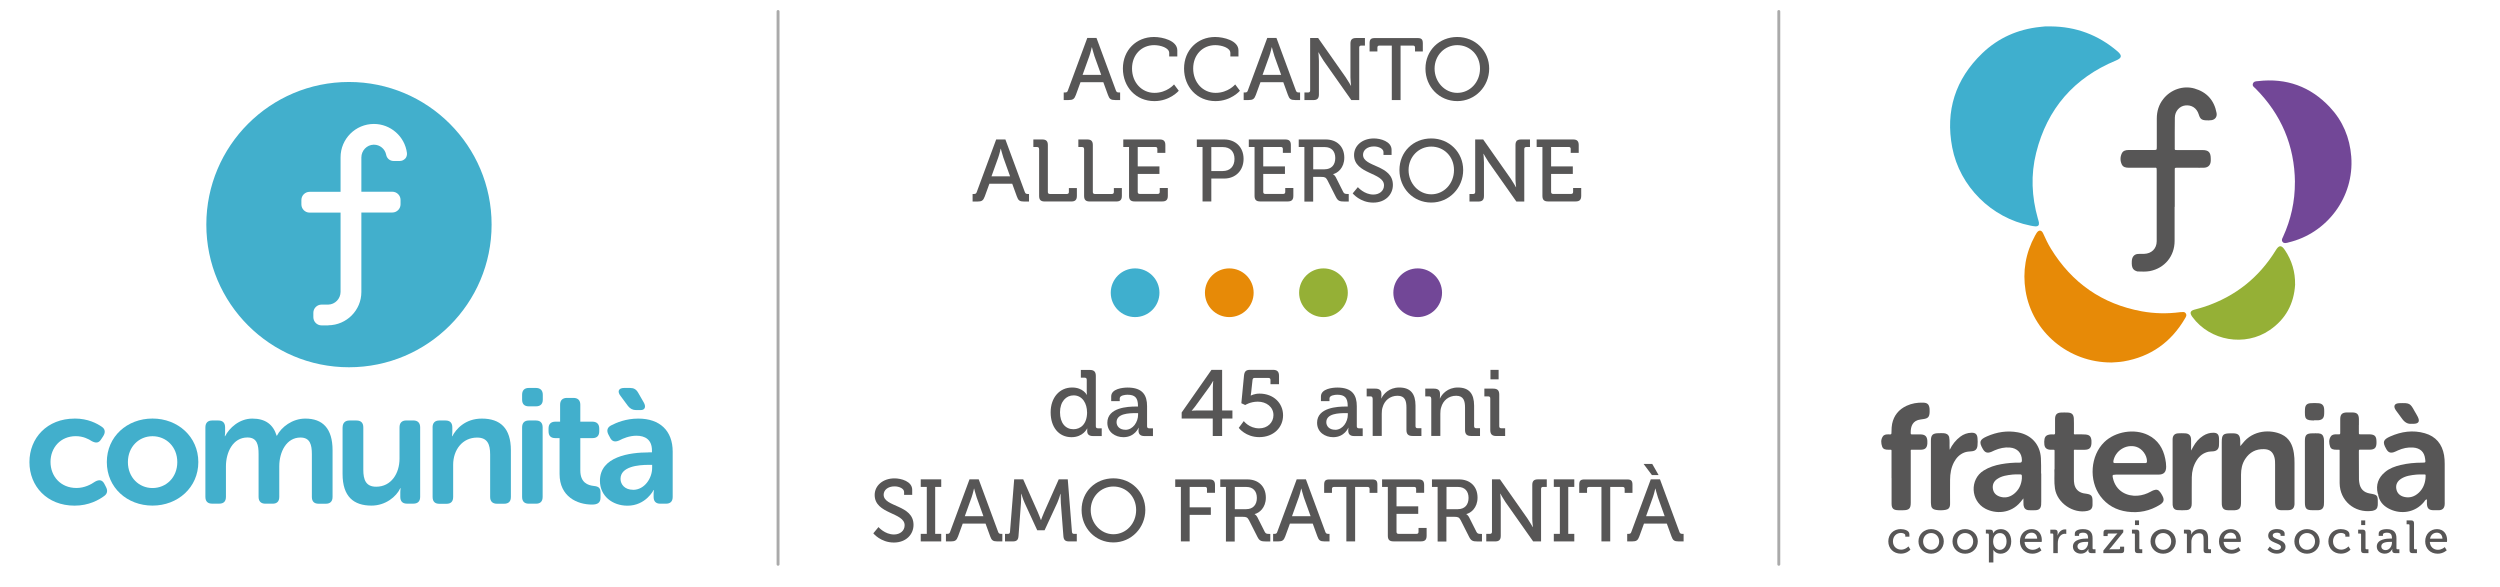 <svg width="328" height="77" viewBox="0 0 328 77" fill="none" xmlns="http://www.w3.org/2000/svg">
<path d="M101.889 1.505V74.037C101.889 74.287 102.273 74.287 102.273 74.037V1.505C102.273 1.255 101.889 1.255 101.889 1.505Z" fill="#AAAAAA"/>
<path d="M233.188 1.505V74.037C233.188 74.287 233.572 74.287 233.572 74.037V1.505C233.572 1.255 233.188 1.255 233.188 1.505Z" fill="#AAAAAA"/>
<path d="M140.667 50.841C142.108 50.841 142.581 51.801 142.581 51.801H142.607C142.607 51.801 142.581 51.616 142.581 51.385V49.823C142.581 49.637 142.485 49.554 142.313 49.554H141.807V48.536H142.985C143.535 48.536 143.772 48.773 143.772 49.324V55.925C143.772 56.11 143.868 56.193 144.041 56.193H144.547V57.211H143.401C142.863 57.211 142.639 56.968 142.639 56.546C142.639 56.36 142.652 56.225 142.652 56.225H142.626C142.626 56.225 142.108 57.359 140.584 57.359C138.9 57.359 137.844 56.033 137.844 54.1C137.844 52.166 139.009 50.841 140.661 50.841H140.667ZM142.62 54.087C142.62 52.979 142.044 51.872 140.853 51.872C139.88 51.872 139.073 52.685 139.073 54.093C139.073 55.502 139.796 56.315 140.834 56.315C141.756 56.315 142.626 55.662 142.626 54.081L142.62 54.087Z" fill="#575656"/>
<path d="M149.035 53.338H149.304V53.274C149.304 52.179 148.901 51.789 147.927 51.789C147.633 51.789 146.909 51.865 146.909 52.269V52.627H145.789V52.013C145.789 50.995 147.338 50.847 147.94 50.847C149.957 50.847 150.495 51.904 150.495 53.28V55.925C150.495 56.11 150.591 56.193 150.764 56.193H151.269V57.211H150.149C149.598 57.211 149.374 56.943 149.374 56.501C149.374 56.289 149.4 56.129 149.4 56.129H149.374C149.374 56.129 148.881 57.359 147.396 57.359C146.327 57.359 145.283 56.706 145.283 55.464C145.283 53.46 147.985 53.338 149.029 53.338H149.035ZM147.658 56.392C148.664 56.392 149.317 55.336 149.317 54.414V54.202H149.009C148.113 54.202 146.493 54.254 146.493 55.393C146.493 55.899 146.871 56.386 147.658 56.386V56.392Z" fill="#575656"/>
<path d="M155.035 54.119L158.941 48.53H160.343V53.85H161.694V54.907H160.343V57.205H159.113V54.907H155.035V54.119ZM159.126 50.867C159.126 50.476 159.177 49.983 159.177 49.983H159.152C159.152 49.983 158.928 50.399 158.71 50.707L156.815 53.312C156.591 53.62 156.36 53.863 156.36 53.863V53.889C156.36 53.889 156.719 53.85 157.097 53.85H159.126V50.86V50.867Z" fill="#575656"/>
<path d="M163.178 55.239C163.178 55.239 163.876 56.2 165.208 56.2C166.303 56.2 167.077 55.438 167.077 54.465C167.077 53.383 166.143 52.698 165.016 52.698C164.056 52.698 163.37 53.139 163.37 53.139L162.865 52.903L163.21 49.311C163.262 48.76 163.447 48.523 163.998 48.523H167.02C167.57 48.523 167.807 48.76 167.807 49.311V50.406H166.687V49.855C166.687 49.669 166.591 49.586 166.418 49.586H164.6C164.427 49.586 164.356 49.669 164.331 49.855L164.158 51.443C164.132 51.712 164.094 51.897 164.094 51.897H164.12C164.12 51.897 164.587 51.641 165.24 51.641C167.109 51.641 168.339 52.909 168.339 54.49C168.339 56.072 167.109 57.352 165.214 57.352C163.422 57.352 162.525 56.136 162.525 56.136L163.191 55.239H163.178Z" fill="#575656"/>
<path d="M176.553 53.338H176.821V53.274C176.821 52.179 176.418 51.789 175.445 51.789C175.15 51.789 174.427 51.865 174.427 52.269V52.627H173.307V52.013C173.307 50.995 174.856 50.847 175.458 50.847C177.474 50.847 178.012 51.904 178.012 53.28V55.925C178.012 56.11 178.108 56.193 178.281 56.193H178.787V57.211H177.667C177.116 57.211 176.892 56.943 176.892 56.501C176.892 56.289 176.917 56.129 176.917 56.129H176.892C176.892 56.129 176.399 57.359 174.914 57.359C173.844 57.359 172.801 56.706 172.801 55.464C172.801 53.46 175.503 53.338 176.546 53.338H176.553ZM175.176 56.392C176.181 56.392 176.834 55.336 176.834 54.414V54.202H176.527C175.631 54.202 174.011 54.254 174.011 55.393C174.011 55.899 174.389 56.386 175.176 56.386V56.392Z" fill="#575656"/>
<path d="M180.081 52.275C180.081 52.09 179.985 52.006 179.812 52.006H179.307V50.988H180.453C180.984 50.988 181.24 51.219 181.24 51.673V51.91C181.24 52.109 181.215 52.269 181.215 52.269H181.24C181.483 51.731 182.226 50.841 183.577 50.841C185.05 50.841 185.715 51.641 185.715 53.223V55.912C185.715 56.097 185.811 56.181 185.984 56.181H186.49V57.199H185.312C184.761 57.199 184.525 56.962 184.525 56.411V53.485C184.525 52.614 184.352 51.923 183.359 51.923C182.367 51.923 181.637 52.55 181.394 53.447C181.311 53.69 181.285 53.978 181.285 54.279V57.192H180.094V52.262L180.081 52.275Z" fill="#575656"/>
<path d="M187.769 52.275C187.769 52.09 187.673 52.006 187.5 52.006H186.994V50.988H188.14C188.672 50.988 188.928 51.219 188.928 51.673V51.91C188.928 52.109 188.902 52.269 188.902 52.269H188.928C189.171 51.731 189.914 50.841 191.264 50.841C192.737 50.841 193.403 51.641 193.403 53.223V55.912C193.403 56.097 193.499 56.181 193.672 56.181H194.178V57.199H193C192.449 57.199 192.212 56.962 192.212 56.411V53.485C192.212 52.614 192.039 51.923 191.047 51.923C190.054 51.923 189.325 52.55 189.081 53.447C188.998 53.69 188.972 53.978 188.972 54.279V57.192H187.782V52.262L187.769 52.275Z" fill="#575656"/>
<path d="M195.523 52.275C195.523 52.09 195.427 52.006 195.254 52.006H194.748V50.988H195.913C196.464 50.988 196.701 51.219 196.701 51.776V55.918C196.701 56.104 196.797 56.187 196.97 56.187H197.475V57.205H196.31C195.76 57.205 195.523 56.968 195.523 56.417V52.275ZM195.548 48.53H196.618V49.772H195.548V48.53Z" fill="#575656"/>
<path d="M115.25 69.145C115.25 69.145 116.083 70.125 117.293 70.125C118.055 70.125 118.688 69.664 118.688 68.915C118.688 67.206 114.757 67.474 114.757 64.939C114.757 63.716 115.827 62.762 117.363 62.762C118.227 62.762 119.681 63.153 119.681 64.26V64.926H118.618V64.549C118.618 64.12 118.01 63.812 117.363 63.812C116.486 63.812 115.935 64.299 115.935 64.907C115.935 66.559 119.854 66.188 119.854 68.864C119.854 70.106 118.887 71.181 117.274 71.181C115.545 71.181 114.578 69.971 114.578 69.971L115.257 69.152L115.25 69.145Z" fill="#575656"/>
<path d="M120.801 70.042H121.595V63.883H120.801V62.89H123.49V63.883H122.696V70.042H123.49V71.034H120.801V70.042Z" fill="#575656"/>
<path d="M124.112 70.042H124.272C124.477 70.042 124.586 69.997 124.65 69.786L127.198 62.89H128.408L130.956 69.786C131.026 69.99 131.142 70.042 131.334 70.042H131.507V71.034H130.86C130.284 71.034 130.098 70.893 129.912 70.368L129.304 68.697H126.308L125.7 70.368C125.501 70.9 125.322 71.034 124.739 71.034H124.105V70.042H124.112ZM129.022 67.724L128.133 65.246C127.985 64.817 127.812 64.107 127.812 64.107H127.787C127.787 64.107 127.627 64.824 127.473 65.246L126.583 67.724H129.016H129.022Z" fill="#575656"/>
<path d="M131.864 70.042H132.254C132.414 70.042 132.498 69.952 132.51 69.786L133.061 62.89H134.245L136.16 67.199C136.358 67.634 136.563 68.223 136.563 68.223H136.589C136.589 68.223 136.794 67.634 136.992 67.199L138.906 62.89H140.091L140.641 69.786C140.654 69.946 140.731 70.042 140.898 70.042H141.275V71.034H140.251C139.732 71.034 139.547 70.816 139.515 70.298L139.182 65.995C139.15 65.509 139.156 64.798 139.156 64.798H139.13C139.13 64.798 138.9 65.56 138.702 65.995L137.05 69.568H136.083L134.438 65.995C134.239 65.567 134.002 64.785 134.002 64.785H133.977C133.977 64.785 133.989 65.509 133.951 65.995L133.631 70.298C133.599 70.816 133.413 71.034 132.882 71.034H131.857V70.042H131.864Z" fill="#575656"/>
<path d="M146.079 62.756C148.428 62.756 150.266 64.568 150.266 66.905C150.266 69.241 148.435 71.168 146.079 71.168C143.723 71.168 141.904 69.299 141.904 66.905C141.904 64.51 143.723 62.756 146.079 62.756ZM146.079 70.093C147.73 70.093 149.062 68.71 149.062 66.911C149.062 65.112 147.724 63.831 146.079 63.831C144.433 63.831 143.102 65.169 143.102 66.911C143.102 68.652 144.427 70.093 146.079 70.093Z" fill="#575656"/>
<path d="M154.939 63.889H154.189V62.897H158.671C159.19 62.897 159.407 63.114 159.407 63.633V64.657H158.357V64.139C158.357 63.966 158.268 63.883 158.101 63.883H156.085V66.559H158.863V67.551H156.085V71.034H154.932V63.889H154.939Z" fill="#575656"/>
<path d="M160.849 63.889H160.1V62.897H163.647C165.074 62.897 166.079 63.793 166.079 65.285C166.079 66.642 165.189 67.314 164.613 67.442V67.468C164.613 67.468 164.818 67.57 164.959 67.839L165.939 69.786C166.054 70.029 166.239 70.048 166.515 70.048H166.662V71.04H166.099C165.465 71.04 165.234 70.957 164.972 70.432L163.864 68.243C163.659 67.865 163.506 67.807 163.057 67.807H161.995V71.047H160.842V63.902L160.849 63.889ZM163.506 66.802C164.383 66.802 164.901 66.239 164.901 65.33C164.901 64.42 164.383 63.889 163.531 63.889H162.008V66.808H163.506V66.802Z" fill="#575656"/>
<path d="M167.04 70.042H167.2C167.405 70.042 167.513 69.997 167.577 69.786L170.126 62.89H171.336L173.884 69.786C173.954 69.99 174.069 70.042 174.261 70.042H174.434V71.034H173.788C173.211 71.034 173.026 70.893 172.84 70.368L172.232 68.697H169.236L168.627 70.368C168.429 70.9 168.25 71.034 167.667 71.034H167.033V70.042H167.04ZM171.95 67.724L171.06 65.246C170.913 64.817 170.74 64.107 170.74 64.107H170.715C170.715 64.107 170.555 64.824 170.401 65.246L169.511 67.724H171.944H171.95Z" fill="#575656"/>
<path d="M176.648 63.889H175.009C174.849 63.889 174.753 63.972 174.753 64.145V64.664H173.729V63.594C173.729 63.076 173.901 62.903 174.42 62.903H180.022C180.541 62.903 180.713 63.076 180.713 63.594V64.664H179.689V64.145C179.689 63.972 179.599 63.889 179.433 63.889H177.794V71.034H176.642V63.889H176.648Z" fill="#575656"/>
<path d="M182.077 63.889H181.328V62.897H186.111C186.629 62.897 186.847 63.114 186.847 63.633V64.657H185.797V64.139C185.797 63.966 185.707 63.883 185.541 63.883H183.223V66.431H186.072V67.423H183.223V69.786C183.223 69.946 183.313 70.042 183.479 70.042H185.855C186.015 70.042 186.111 69.952 186.111 69.786V69.267H187.173V70.291C187.173 70.81 186.956 71.028 186.437 71.028H182.82C182.301 71.028 182.084 70.81 182.084 70.291V63.883L182.077 63.889Z" fill="#575656"/>
<path d="M188.622 63.889H187.873V62.897H191.42C192.848 62.897 193.853 63.793 193.853 65.285C193.853 66.642 192.963 67.314 192.387 67.442V67.468C192.387 67.468 192.592 67.57 192.732 67.839L193.712 69.786C193.827 70.029 194.013 70.048 194.288 70.048H194.435V71.04H193.872C193.238 71.04 193.008 70.957 192.745 70.432L191.638 68.243C191.433 67.865 191.279 67.807 190.831 67.807H189.768V71.047H188.616V63.902L188.622 63.889ZM191.279 66.802C192.156 66.802 192.675 66.239 192.675 65.33C192.675 64.42 192.156 63.889 191.305 63.889H189.781V66.808H191.279V66.802Z" fill="#575656"/>
<path d="M194.998 70.042H195.491C195.651 70.042 195.747 69.952 195.747 69.786V62.89H196.797L200.414 68.044C200.715 68.48 201.093 69.152 201.093 69.152H201.119C201.119 69.152 201.035 68.505 201.035 68.044V63.627C201.035 63.108 201.253 62.89 201.785 62.89H202.937V63.883H202.444C202.284 63.883 202.188 63.966 202.188 64.139V71.034H201.151L197.521 65.88C197.22 65.445 196.855 64.773 196.855 64.773H196.829C196.829 64.773 196.9 65.432 196.9 65.88V70.298C196.9 70.816 196.682 71.034 196.163 71.034H194.998V70.042Z" fill="#575656"/>
<path d="M203.859 70.042H204.653V63.883H203.859V62.89H206.548V63.883H205.754V70.042H206.548V71.034H203.859V70.042Z" fill="#575656"/>
<path d="M210.115 63.889H208.476C208.316 63.889 208.22 63.972 208.22 64.145V64.664H207.195V63.594C207.195 63.076 207.368 62.903 207.887 62.903H213.489C214.007 62.903 214.18 63.076 214.18 63.594V64.664H213.156V64.145C213.156 63.972 213.066 63.889 212.9 63.889H211.261V71.034H210.108V63.889H210.115Z" fill="#575656"/>
<path d="M213.495 70.042H213.655C213.86 70.042 213.968 69.997 214.032 69.786L216.581 62.89H217.791L220.339 69.786C220.409 69.99 220.524 70.042 220.717 70.042H220.889V71.034H220.243C219.667 71.034 219.481 70.893 219.295 70.368L218.687 68.697H215.691L215.082 70.368C214.884 70.9 214.705 71.034 214.122 71.034H213.488V70.042H213.495ZM215.646 60.867H216.773L217.611 62.333H216.734L215.639 60.867H215.646ZM218.405 67.724L217.515 65.246C217.368 64.817 217.195 64.107 217.195 64.107H217.17C217.17 64.107 217.01 64.824 216.856 65.246L215.966 67.724H218.399H218.405Z" fill="#575656"/>
<path d="M139.565 12.132H139.725C139.93 12.132 140.039 12.088 140.103 11.876L142.651 4.981H143.861L146.409 11.876C146.48 12.081 146.595 12.132 146.787 12.132H146.96V13.125H146.313C145.737 13.125 145.551 12.984 145.366 12.459L144.757 10.788H141.761L141.153 12.459C140.954 12.99 140.775 13.125 140.192 13.125H139.559V12.132H139.565ZM144.476 9.821L143.586 7.343C143.438 6.915 143.266 6.204 143.266 6.204H143.24C143.24 6.204 143.08 6.921 142.926 7.343L142.036 9.821H144.469H144.476Z" fill="#575656"/>
<path d="M151.409 4.853C152.504 4.853 154.463 5.314 154.463 6.614V7.407H153.4V6.947C153.4 6.268 152.248 5.922 151.428 5.922C149.789 5.922 148.521 7.158 148.521 8.989C148.521 10.82 149.802 12.184 151.46 12.184C153.118 12.184 154.034 11.076 154.034 11.076L154.655 11.908C154.655 11.908 153.502 13.266 151.454 13.266C149.021 13.266 147.324 11.39 147.324 8.989C147.324 6.588 149.078 4.853 151.403 4.853H151.409Z" fill="#575656"/>
<path d="M159.432 4.853C160.527 4.853 162.486 5.314 162.486 6.614V7.407H161.423V6.947C161.423 6.268 160.271 5.922 159.452 5.922C157.813 5.922 156.545 7.158 156.545 8.989C156.545 10.82 157.825 12.184 159.484 12.184C161.142 12.184 162.057 11.076 162.057 11.076L162.678 11.908C162.678 11.908 161.526 13.266 159.477 13.266C157.044 13.266 155.348 11.39 155.348 8.989C155.348 6.588 157.102 4.853 159.426 4.853H159.432Z" fill="#575656"/>
<path d="M163.176 12.132H163.336C163.541 12.132 163.65 12.088 163.714 11.876L166.262 4.981H167.472L170.02 11.876C170.091 12.081 170.206 12.132 170.398 12.132H170.571V13.125H169.924C169.348 13.125 169.163 12.984 168.977 12.459L168.369 10.788H165.372L164.764 12.459C164.566 12.99 164.386 13.125 163.804 13.125H163.17V12.132H163.176ZM168.087 9.821L167.197 7.343C167.05 6.915 166.877 6.204 166.877 6.204H166.851C166.851 6.204 166.691 6.921 166.538 7.343L165.648 9.821H168.081H168.087Z" fill="#575656"/>
<path d="M171.141 12.132H171.634C171.794 12.132 171.89 12.043 171.89 11.876V4.987H172.94L176.557 10.141C176.858 10.577 177.236 11.249 177.236 11.249H177.261C177.261 11.249 177.178 10.602 177.178 10.141V5.724C177.178 5.205 177.396 4.987 177.927 4.987H179.08V5.98H178.587C178.427 5.98 178.33 6.063 178.33 6.236V13.131H177.293L173.663 7.977C173.362 7.542 172.997 6.87 172.997 6.87H172.972C172.972 6.87 173.042 7.529 173.042 7.977V12.395C173.042 12.914 172.824 13.131 172.306 13.131H171.141V12.139V12.132Z" fill="#575656"/>
<path d="M182.609 5.98H180.97C180.81 5.98 180.714 6.063 180.714 6.236V6.754H179.689V5.685C179.689 5.167 179.862 4.994 180.381 4.994H185.983C186.502 4.994 186.674 5.167 186.674 5.685V6.754H185.65V6.236C185.65 6.063 185.56 5.98 185.394 5.98H183.755V13.125H182.603V5.98H182.609Z" fill="#575656"/>
<path d="M191.194 4.853C193.544 4.853 195.381 6.665 195.381 9.002C195.381 11.338 193.55 13.266 191.194 13.266C188.838 13.266 187.02 11.396 187.02 9.002C187.02 6.607 188.838 4.853 191.194 4.853ZM191.194 12.184C192.846 12.184 194.177 10.801 194.177 9.002C194.177 7.203 192.839 5.922 191.194 5.922C189.548 5.922 188.217 7.26 188.217 9.002C188.217 10.743 189.542 12.184 191.194 12.184Z" fill="#575656"/>
<path d="M127.612 25.449H127.772C127.977 25.449 128.086 25.404 128.15 25.193L130.698 18.298H131.908L134.456 25.193C134.526 25.398 134.642 25.449 134.834 25.449H135.007V26.442H134.36C133.784 26.442 133.598 26.301 133.412 25.776L132.804 24.105H129.808L129.2 25.776C129.001 26.307 128.822 26.442 128.239 26.442H127.605V25.449H127.612ZM132.522 23.132L131.633 20.654C131.485 20.225 131.312 19.514 131.312 19.514H131.287C131.287 19.514 131.127 20.231 130.973 20.654L130.083 23.132H132.516H132.522Z" fill="#575656"/>
<path d="M136.325 19.546C136.325 19.373 136.236 19.29 136.069 19.29H135.576V18.298H136.741C137.26 18.298 137.478 18.516 137.478 19.034V25.193C137.478 25.353 137.567 25.449 137.734 25.449H139.981C140.141 25.449 140.237 25.36 140.237 25.193V24.675H141.287V25.699C141.287 26.218 141.069 26.435 140.551 26.435H137.068C136.549 26.435 136.332 26.218 136.332 25.699V19.546H136.325Z" fill="#575656"/>
<path d="M142.228 19.546C142.228 19.373 142.138 19.29 141.971 19.29H141.479V18.298H142.644C143.162 18.298 143.38 18.516 143.38 19.034V25.193C143.38 25.353 143.47 25.449 143.636 25.449H145.883C146.043 25.449 146.139 25.36 146.139 25.193V24.675H147.189V25.699C147.189 26.218 146.972 26.435 146.453 26.435H142.97C142.452 26.435 142.234 26.218 142.234 25.699V19.546H142.228Z" fill="#575656"/>
<path d="M148.124 19.29H147.375V18.298H152.158C152.676 18.298 152.894 18.516 152.894 19.034V20.058H151.844V19.54C151.844 19.367 151.754 19.284 151.588 19.284H149.27V21.832H152.119V22.824H149.27V25.187C149.27 25.347 149.36 25.443 149.526 25.443H151.901C152.062 25.443 152.158 25.353 152.158 25.187V24.668H153.22V25.693C153.22 26.211 153.003 26.429 152.484 26.429H148.867C148.348 26.429 148.13 26.211 148.13 25.693V19.284L148.124 19.29Z" fill="#575656"/>
<path d="M157.773 19.29H157.023V18.298H160.609C162.094 18.298 163.157 19.303 163.157 20.846C163.157 22.389 162.094 23.426 160.609 23.426H158.925V26.435H157.773V19.29ZM160.423 22.44C161.377 22.44 161.966 21.832 161.966 20.852C161.966 19.873 161.377 19.297 160.436 19.297H158.925V22.447H160.423V22.44Z" fill="#575656"/>
<path d="M164.591 19.29H163.842V18.298H168.624C169.143 18.298 169.361 18.516 169.361 19.034V20.058H168.311V19.54C168.311 19.367 168.221 19.284 168.055 19.284H165.737V21.832H168.586V22.824H165.737V25.187C165.737 25.347 165.827 25.443 165.993 25.443H168.368C168.528 25.443 168.624 25.353 168.624 25.187V24.668H169.687V25.693C169.687 26.211 169.469 26.429 168.951 26.429H165.334C164.815 26.429 164.597 26.211 164.597 25.693V19.284L164.591 19.29Z" fill="#575656"/>
<path d="M171.142 19.29H170.393V18.298H173.939C175.367 18.298 176.372 19.194 176.372 20.686C176.372 22.043 175.482 22.715 174.906 22.844V22.869C174.906 22.869 175.111 22.972 175.252 23.241L176.232 25.187C176.347 25.43 176.532 25.449 176.808 25.449H176.955V26.442H176.392C175.758 26.442 175.527 26.358 175.265 25.834L174.157 23.644C173.952 23.266 173.799 23.209 173.35 23.209H172.288V26.448H171.135V19.303L171.142 19.29ZM173.792 22.21C174.669 22.21 175.188 21.646 175.188 20.737C175.188 19.828 174.669 19.297 173.818 19.297H172.294V22.216H173.792V22.21Z" fill="#575656"/>
<path d="M178.145 24.547C178.145 24.547 178.977 25.526 180.187 25.526C180.949 25.526 181.583 25.065 181.583 24.316C181.583 22.607 177.652 22.876 177.652 20.34C177.652 19.117 178.721 18.163 180.258 18.163C181.122 18.163 182.575 18.554 182.575 19.662V20.327H181.513V19.95C181.513 19.521 180.904 19.213 180.258 19.213C179.381 19.213 178.83 19.7 178.83 20.308C178.83 21.96 182.748 21.589 182.748 24.265C182.748 25.507 181.781 26.582 180.168 26.582C178.439 26.582 177.473 25.372 177.473 25.372L178.151 24.553L178.145 24.547Z" fill="#575656"/>
<path d="M187.782 18.163C190.131 18.163 191.969 19.975 191.969 22.312C191.969 24.649 190.138 26.576 187.782 26.576C185.426 26.576 183.607 24.707 183.607 22.312C183.607 19.918 185.426 18.163 187.782 18.163ZM187.782 25.494C189.434 25.494 190.765 24.111 190.765 22.312C190.765 20.513 189.427 19.233 187.782 19.233C186.136 19.233 184.805 20.571 184.805 22.312C184.805 24.054 186.13 25.494 187.782 25.494Z" fill="#575656"/>
<path d="M192.795 25.449H193.288C193.448 25.449 193.544 25.36 193.544 25.193V18.298H194.594L198.211 23.452C198.512 23.887 198.89 24.559 198.89 24.559H198.916C198.916 24.559 198.832 23.913 198.832 23.452V19.034C198.832 18.516 199.05 18.298 199.581 18.298H200.734V19.29H200.241C200.081 19.29 199.985 19.373 199.985 19.546V26.442H198.948L195.317 21.288C195.017 20.852 194.652 20.18 194.652 20.18H194.626C194.626 20.18 194.696 20.84 194.696 21.288V25.705C194.696 26.224 194.479 26.442 193.96 26.442H192.795V25.449Z" fill="#575656"/>
<path d="M202.358 19.29H201.609V18.298H206.392C206.911 18.298 207.128 18.516 207.128 19.034V20.058H206.078V19.54C206.078 19.367 205.989 19.284 205.822 19.284H203.504V21.832H206.354V22.824H203.504V25.187C203.504 25.347 203.594 25.443 203.761 25.443H206.136C206.296 25.443 206.392 25.353 206.392 25.187V24.668H207.455V25.693C207.455 26.211 207.237 26.429 206.718 26.429H203.101C202.583 26.429 202.365 26.211 202.365 25.693V19.284L202.358 19.29Z" fill="#575656"/>
<path d="M148.925 41.602C150.69 41.602 152.12 40.172 152.12 38.408C152.12 36.643 150.69 35.213 148.925 35.213C147.161 35.213 145.73 36.643 145.73 38.408C145.73 40.172 147.161 41.602 148.925 41.602Z" fill="#3FAFCE"/>
<path d="M161.283 41.602C163.047 41.602 164.477 40.172 164.477 38.408C164.477 36.643 163.047 35.213 161.283 35.213C159.518 35.213 158.088 36.643 158.088 38.408C158.088 40.172 159.518 41.602 161.283 41.602Z" fill="#E78A07"/>
<path d="M173.638 41.602C175.403 41.602 176.833 40.172 176.833 38.408C176.833 36.643 175.403 35.213 173.638 35.213C171.874 35.213 170.443 36.643 170.443 38.408C170.443 40.172 171.874 41.602 173.638 41.602Z" fill="#95B036"/>
<path d="M186.001 41.602C187.766 41.602 189.196 40.172 189.196 38.408C189.196 36.643 187.766 35.213 186.001 35.213C184.237 35.213 182.807 36.643 182.807 38.408C182.807 40.172 184.237 41.602 186.001 41.602Z" fill="#724797"/>
<path d="M9.796 54.913C11.55 54.913 12.729 55.56 13.369 56.001C13.817 56.302 13.843 56.75 13.542 57.224L13.26 57.653C12.94 58.146 12.575 58.146 12.063 57.89C11.615 57.589 10.885 57.224 9.944 57.224C7.933 57.224 6.627 58.742 6.627 60.605C6.627 62.468 7.933 64.023 10.033 64.023C11.102 64.023 11.96 63.55 12.473 63.191C13.01 62.89 13.414 62.954 13.689 63.473L13.9 63.883C14.156 64.356 14.092 64.779 13.663 65.08C12.998 65.573 11.672 66.341 9.79 66.341C6.173 66.341 3.861 63.793 3.861 60.63C3.861 57.468 6.173 54.919 9.79 54.919" fill="#42AFCC"/>
<path d="M20.008 54.913C23.325 54.913 26.02 57.288 26.02 60.624C26.02 63.959 23.325 66.335 20.008 66.335C16.692 66.335 14.016 63.985 14.016 60.624C14.016 57.263 16.692 54.913 20.008 54.913ZM20.008 64.03C21.782 64.03 23.261 62.66 23.261 60.63C23.261 58.601 21.788 57.231 20.008 57.231C18.228 57.231 16.781 58.62 16.781 60.63C16.781 62.641 18.235 64.03 20.008 64.03Z" fill="#42AFCC"/>
<path d="M26.947 56.072C26.947 55.496 27.248 55.169 27.824 55.169H28.657C29.233 55.169 29.534 55.489 29.534 56.072V56.738C29.534 56.974 29.489 57.231 29.489 57.231H29.534C30.072 56.161 31.397 54.919 33.106 54.919C34.816 54.919 35.846 55.688 36.295 57.167H36.333C36.909 56.033 38.343 54.919 40.059 54.919C42.326 54.919 43.632 56.206 43.632 59.075V65.195C43.632 65.797 43.312 66.091 42.736 66.091H41.813C41.212 66.091 40.917 65.79 40.917 65.195V59.587C40.917 58.345 40.68 57.404 39.419 57.404C37.582 57.404 36.64 59.286 36.64 61.187V65.189C36.64 65.79 36.34 66.085 35.763 66.085H34.822C34.246 66.085 33.926 65.784 33.926 65.189V59.58C33.926 58.402 33.753 57.397 32.466 57.397C30.539 57.397 29.643 59.363 29.643 61.181V65.182C29.643 65.784 29.342 66.079 28.765 66.079H27.824C27.248 66.079 26.947 65.778 26.947 65.182V56.065V56.072Z" fill="#42AFCC"/>
<path d="M44.952 56.072C44.952 55.496 45.272 55.169 45.848 55.169H46.77C47.372 55.169 47.666 55.489 47.666 56.072V61.635C47.666 62.961 48.012 63.857 49.356 63.857C51.322 63.857 52.417 62.122 52.417 60.176V56.065C52.417 55.489 52.718 55.163 53.313 55.163H54.229C54.805 55.163 55.125 55.483 55.125 56.065V65.182C55.125 65.784 54.805 66.079 54.229 66.079H53.396C52.82 66.079 52.519 65.778 52.519 65.182V64.542C52.519 64.286 52.564 64.049 52.564 64.049H52.519C52.007 65.157 50.592 66.335 48.736 66.335C46.405 66.335 44.945 65.157 44.945 62.186V56.065L44.952 56.072Z" fill="#42AFCC"/>
<path d="M56.752 56.072C56.752 55.496 57.053 55.169 57.629 55.169H58.468C59.044 55.169 59.345 55.489 59.345 56.072V56.738C59.345 56.974 59.3 57.231 59.3 57.231H59.345C59.819 56.309 61.016 54.919 63.218 54.919C65.638 54.919 67.028 56.181 67.028 59.075V65.195C67.028 65.797 66.727 66.091 66.131 66.091H65.21C64.633 66.091 64.307 65.79 64.307 65.195V59.632C64.307 58.306 63.967 57.41 62.597 57.41C60.67 57.41 59.454 59.017 59.454 60.982V65.201C59.454 65.803 59.153 66.098 58.577 66.098H57.636C57.059 66.098 56.758 65.797 56.758 65.201V56.085L56.752 56.072Z" fill="#42AFCC"/>
<path d="M68.5 52.435V51.795C68.5 51.219 68.801 50.899 69.377 50.899H70.318C70.894 50.899 71.215 51.219 71.215 51.795V52.435C71.215 53.011 70.894 53.312 70.318 53.312H69.377C68.801 53.312 68.5 53.011 68.5 52.435ZM68.5 56.072C68.5 55.496 68.801 55.169 69.377 55.169H70.318C70.894 55.169 71.195 55.489 71.195 56.072V65.189C71.195 65.79 70.894 66.085 70.318 66.085H69.377C68.801 66.085 68.5 65.784 68.5 65.189V56.072Z" fill="#42AFCC"/>
<path d="M73.422 57.48H72.846C72.27 57.48 71.969 57.179 71.969 56.584V56.219C71.969 55.643 72.27 55.323 72.865 55.323H73.486V53.101C73.486 52.519 73.806 52.205 74.382 52.205H75.24C75.817 52.205 76.137 52.525 76.137 53.101V55.323H77.725C78.301 55.323 78.621 55.643 78.621 56.219V56.584C78.621 57.186 78.301 57.48 77.744 57.48H76.137V61.719C76.137 63.345 77.142 63.665 77.891 63.755C78.557 63.819 78.787 64.03 78.787 64.632V65.297C78.787 65.938 78.422 66.2 77.673 66.2C75.727 66.2 73.416 65.15 73.416 62.199V57.493L73.422 57.48Z" fill="#42AFCC"/>
<path d="M85.088 59.35H85.536V59.094C85.536 57.66 84.614 57.167 83.506 57.167C82.584 57.167 81.752 57.512 81.24 57.788C80.702 58.025 80.299 57.941 80.043 57.423L79.825 57.013C79.569 56.52 79.652 56.091 80.171 55.816C80.875 55.451 82.117 54.919 83.743 54.919C86.567 54.919 88.257 56.501 88.257 59.26V65.189C88.257 65.79 87.956 66.085 87.361 66.085H86.631C86.054 66.085 85.754 65.784 85.754 65.189V64.76C85.754 64.459 85.798 64.292 85.798 64.292H85.754C85.754 64.292 84.729 66.347 82.328 66.347C80.337 66.347 78.711 65.067 78.711 63.076C78.711 59.888 82.648 59.356 85.088 59.356M82.392 53.267L81.432 51.968C80.958 51.392 81.131 50.899 81.88 50.899H82.674C83.141 50.899 83.462 51.065 83.724 51.52L84.473 52.826C84.755 53.319 84.665 53.805 84.044 53.805H83.487C83.013 53.805 82.693 53.639 82.392 53.267ZM83.058 64.267C84.576 64.267 85.561 62.724 85.561 61.398V60.989H85.113C83.743 60.989 81.413 61.206 81.413 62.826C81.413 63.556 81.97 64.26 83.058 64.26" fill="#42AFCC"/>
<path d="M45.784 10.756C35.451 10.756 27.07 19.137 27.07 29.47C27.07 39.803 35.451 48.184 45.784 48.184C56.118 48.184 64.498 39.803 64.498 29.47C64.498 19.137 56.118 10.756 45.784 10.756ZM53.166 20.801C52.987 21 52.731 21.121 52.462 21.121H51.636C51.162 21.121 50.759 20.788 50.669 20.321C50.522 19.54 49.843 18.983 49.056 18.983H49.024C48.134 19.002 47.411 19.751 47.411 20.66V25.155H51.476C52.072 25.155 52.552 25.641 52.552 26.23V26.807C52.552 27.396 52.065 27.882 51.476 27.882H47.411V38.312C47.411 40.712 45.471 42.652 43.083 42.678V42.691H42.186C41.591 42.691 41.111 42.204 41.111 41.615V41.039C41.111 40.444 41.597 39.964 42.186 39.964H43.07C43.96 39.944 44.683 39.195 44.683 38.286V27.895H40.618C40.022 27.895 39.542 27.408 39.542 26.819V26.243C39.542 25.648 40.029 25.168 40.618 25.168H44.683V20.635C44.683 18.221 46.642 16.262 49.056 16.262C51.246 16.262 53.109 17.901 53.39 20.065C53.422 20.334 53.346 20.609 53.166 20.814V20.801Z" fill="#42AFCC"/>
<path d="M269.059 3.464C272.363 3.489 275.27 4.571 277.792 6.716C278.464 7.286 278.394 7.612 277.613 7.939C272.107 10.218 268.592 14.264 267.145 20.046C266.422 22.933 266.556 25.821 267.369 28.683C267.414 28.849 267.478 29.015 267.504 29.182C267.561 29.54 267.414 29.713 267.049 29.701C266.825 29.694 266.601 29.637 266.383 29.598C261.274 28.587 257.113 24.457 256.133 19.354C255.211 14.533 256.543 10.385 260.07 6.991C262.177 4.968 264.738 3.841 267.651 3.534C267.875 3.508 268.099 3.476 268.323 3.464C268.566 3.451 268.81 3.464 269.053 3.464H269.059Z" fill="#3FAFCE"/>
<path d="M276.978 47.557C271.383 47.557 266.626 43.549 265.755 38.158C265.345 35.61 265.755 33.19 266.997 30.917C267.061 30.795 267.132 30.674 267.208 30.558C267.49 30.136 267.849 30.155 268.06 30.622C268.367 31.301 268.681 31.98 269.071 32.614C271.831 37.121 275.8 39.893 281.012 40.847C282.676 41.148 284.354 41.18 286.038 40.956C286.057 40.956 286.07 40.956 286.089 40.956C286.326 40.956 286.588 40.853 286.761 41.097C286.953 41.366 286.78 41.596 286.652 41.814C284.834 44.906 282.171 46.801 278.617 47.416C278.035 47.518 277.446 47.525 276.985 47.563L276.978 47.557Z" fill="#E78A07"/>
<path d="M301.097 23.887C301.04 19.098 299.305 15.014 295.931 11.62C295.758 11.441 295.476 11.306 295.578 10.986C295.687 10.653 296.001 10.666 296.27 10.641C299.97 10.212 303.12 11.345 305.669 14.053C307.378 15.871 308.294 18.055 308.486 20.552C308.895 25.853 305.304 30.616 300.246 31.807C300.214 31.813 300.182 31.832 300.143 31.839C299.906 31.884 299.657 31.967 299.471 31.73C299.298 31.506 299.426 31.301 299.522 31.103C300.572 28.817 301.104 26.416 301.091 23.894L301.097 23.887Z" fill="#724797"/>
<path d="M285.308 27.133C285.308 28.625 285.308 30.117 285.308 31.608C285.308 33.599 284.015 35.181 282.069 35.565C281.537 35.667 281 35.629 280.462 35.616C280.443 35.616 280.43 35.616 280.411 35.61C279.898 35.456 279.636 35.213 279.693 34.246C279.725 33.708 279.994 33.363 280.481 33.318C280.756 33.292 281.038 33.311 281.313 33.305C282.28 33.279 282.952 32.626 282.959 31.66C282.971 28.574 282.959 25.488 282.959 22.395C282.959 21.941 282.946 22.005 282.542 22.005C281.448 22.005 280.353 22.005 279.264 22.005C278.893 22.005 278.547 21.928 278.381 21.576C278.157 21.102 278.157 20.59 278.381 20.123C278.547 19.777 278.88 19.681 279.258 19.681C280.263 19.694 281.275 19.681 282.28 19.681C282.382 19.681 282.491 19.681 282.594 19.681C282.959 19.674 282.965 19.668 282.971 19.303C282.971 18.055 282.971 16.806 282.971 15.558C282.971 14.61 283.228 13.746 283.823 12.99C284.79 11.755 286.422 11.185 287.92 11.614C289.534 12.081 290.507 13.163 290.814 14.821C290.904 15.308 290.641 15.686 290.161 15.763C289.924 15.801 289.675 15.801 289.438 15.788C288.855 15.763 288.65 15.59 288.477 15.02C288.221 14.181 287.549 13.739 286.704 13.835C285.949 13.925 285.353 14.591 285.34 15.43C285.321 16.729 285.328 18.029 285.328 19.335C285.328 19.694 285.276 19.687 285.686 19.687C286.781 19.687 287.876 19.681 288.964 19.687C289.758 19.687 290.046 19.988 290.052 20.795C290.052 20.897 290.052 21.006 290.052 21.108C290.027 21.659 289.72 21.979 289.175 22.005C288.74 22.024 288.305 22.005 287.876 22.005C287.165 22.005 286.454 22.005 285.737 22.005C285.27 22.005 285.334 22.011 285.328 22.402C285.328 23.983 285.328 25.558 285.328 27.14L285.308 27.133Z" fill="#575656"/>
<path d="M301.122 37.313C300.968 39.88 299.873 41.878 297.786 43.306C294.553 45.527 289.963 44.74 287.645 41.59C287.626 41.564 287.606 41.532 287.587 41.506C287.274 41.045 287.37 40.777 287.895 40.629C288.362 40.501 288.836 40.38 289.29 40.226C293.279 38.882 296.378 36.417 298.58 32.838C298.996 32.159 299.304 32.108 299.771 32.799C300.706 34.182 301.141 35.7 301.115 37.313H301.122Z" fill="#95B036"/>
<path d="M249.404 69.421C249.776 69.421 250.512 69.574 250.512 70.093V70.407H249.974V70.234C249.974 70.016 249.628 69.92 249.404 69.92C248.802 69.92 248.354 70.368 248.354 71.021C248.354 71.719 248.867 72.116 249.436 72.116C250.006 72.116 250.39 71.687 250.39 71.687L250.646 72.11C250.646 72.11 250.211 72.641 249.392 72.641C248.425 72.641 247.746 71.956 247.746 71.028C247.746 70.099 248.412 69.414 249.404 69.414V69.421Z" fill="#575656"/>
<path d="M253.361 69.421C254.283 69.421 255.026 70.093 255.026 71.028C255.026 71.962 254.283 72.647 253.361 72.647C252.439 72.647 251.703 71.969 251.703 71.028C251.703 70.087 252.439 69.421 253.361 69.421ZM253.361 72.135C253.944 72.135 254.418 71.674 254.418 71.028C254.418 70.381 253.944 69.933 253.361 69.933C252.779 69.933 252.311 70.387 252.311 71.028C252.311 71.668 252.785 72.135 253.361 72.135Z" fill="#575656"/>
<path d="M257.824 69.421C258.746 69.421 259.489 70.093 259.489 71.028C259.489 71.962 258.746 72.647 257.824 72.647C256.902 72.647 256.166 71.969 256.166 71.028C256.166 70.087 256.902 69.421 257.824 69.421ZM257.824 72.135C258.407 72.135 258.881 71.674 258.881 71.028C258.881 70.381 258.407 69.933 257.824 69.933C257.242 69.933 256.774 70.387 256.774 71.028C256.774 71.668 257.248 72.135 257.824 72.135Z" fill="#575656"/>
<path d="M260.929 70.131C260.929 70.042 260.878 69.997 260.795 69.997H260.545V69.491H261.102C261.377 69.491 261.48 69.606 261.48 69.805C261.48 69.894 261.48 69.971 261.48 69.971H261.492C261.492 69.971 261.749 69.421 262.517 69.421C263.343 69.421 263.874 70.08 263.874 71.034C263.874 71.988 263.279 72.647 262.472 72.647C261.793 72.647 261.531 72.154 261.531 72.154H261.518C261.518 72.154 261.531 72.263 261.531 72.423V73.793H260.942V70.138L260.929 70.131ZM262.37 72.142C262.856 72.142 263.26 71.738 263.26 71.04C263.26 70.343 262.901 69.939 262.389 69.939C261.934 69.939 261.499 70.259 261.499 71.047C261.499 71.597 261.8 72.142 262.37 72.142Z" fill="#575656"/>
<path d="M266.563 69.421C267.427 69.421 267.888 70.067 267.888 70.861C267.888 70.938 267.869 71.105 267.869 71.105H265.622C265.66 71.764 266.134 72.135 266.678 72.135C267.222 72.135 267.581 71.777 267.581 71.777L267.837 72.199C267.837 72.199 267.383 72.647 266.653 72.647C265.68 72.647 265.014 71.95 265.014 71.034C265.014 70.055 265.686 69.421 266.563 69.421ZM267.28 70.675C267.261 70.163 266.941 69.888 266.557 69.888C266.108 69.888 265.744 70.163 265.648 70.675H267.28Z" fill="#575656"/>
<path d="M269.386 70.131C269.386 70.042 269.335 69.997 269.252 69.997H269.002V69.491H269.565C269.834 69.491 269.962 69.6 269.962 69.85V70.042C269.962 70.163 269.949 70.253 269.949 70.253H269.962C270.11 69.805 270.462 69.453 270.935 69.453C271.012 69.453 271.096 69.466 271.096 69.466V70.048C271.096 70.048 271.019 70.029 270.916 70.029C270.539 70.029 270.193 70.298 270.052 70.752C270.001 70.932 269.982 71.117 269.982 71.309V72.571H269.392V70.131H269.386Z" fill="#575656"/>
<path d="M273.823 70.656H273.958V70.624C273.958 70.08 273.759 69.888 273.279 69.888C273.132 69.888 272.773 69.927 272.773 70.125V70.304H272.216V69.997C272.216 69.491 272.985 69.421 273.279 69.421C274.278 69.421 274.547 69.946 274.547 70.624V71.93C274.547 72.02 274.598 72.065 274.681 72.065H274.931V72.571H274.374C274.099 72.571 273.99 72.436 273.99 72.219C273.99 72.116 274.003 72.033 274.003 72.033H273.99C273.99 72.033 273.747 72.641 273.01 72.641C272.479 72.641 271.967 72.321 271.967 71.706C271.967 70.714 273.305 70.656 273.823 70.656ZM273.145 72.174C273.644 72.174 273.964 71.649 273.964 71.194V71.092H273.811C273.369 71.092 272.562 71.117 272.562 71.681C272.562 71.93 272.748 72.174 273.138 72.174H273.145Z" fill="#575656"/>
<path d="M275.967 72.231L277.542 70.285C277.677 70.118 277.798 69.997 277.798 69.997V69.984C277.798 69.984 277.702 69.997 277.497 69.997H276.659C276.576 69.997 276.524 70.048 276.524 70.131V70.336H275.98V69.882C275.98 69.606 276.095 69.491 276.371 69.491H278.573V69.83L276.992 71.783C276.864 71.937 276.736 72.065 276.736 72.065V72.078C276.736 72.078 276.832 72.065 277.03 72.065H278.016C278.099 72.065 278.151 72.014 278.151 71.93V71.725H278.688V72.18C278.688 72.455 278.573 72.571 278.298 72.571H275.961V72.231H275.967Z" fill="#575656"/>
<path d="M280.097 70.131C280.097 70.042 280.046 69.997 279.963 69.997H279.713V69.491H280.289C280.564 69.491 280.68 69.606 280.68 69.882V71.93C280.68 72.02 280.731 72.065 280.814 72.065H281.064V72.571H280.488C280.212 72.571 280.097 72.455 280.097 72.18V70.131ZM280.11 68.275H280.641V68.889H280.11V68.275Z" fill="#575656"/>
<path d="M283.805 69.421C284.727 69.421 285.469 70.093 285.469 71.028C285.469 71.962 284.727 72.647 283.805 72.647C282.883 72.647 282.146 71.969 282.146 71.028C282.146 70.087 282.883 69.421 283.805 69.421ZM283.805 72.135C284.387 72.135 284.861 71.674 284.861 71.028C284.861 70.381 284.387 69.933 283.805 69.933C283.222 69.933 282.755 70.387 282.755 71.028C282.755 71.668 283.228 72.135 283.805 72.135Z" fill="#575656"/>
<path d="M286.915 70.131C286.915 70.042 286.864 69.997 286.781 69.997H286.531V69.491H287.095C287.357 69.491 287.485 69.606 287.485 69.83V69.946C287.485 70.042 287.472 70.125 287.472 70.125H287.485C287.607 69.856 287.972 69.421 288.644 69.421C289.374 69.421 289.7 69.818 289.7 70.599V71.93C289.7 72.02 289.752 72.065 289.835 72.065H290.085V72.571H289.502C289.227 72.571 289.111 72.455 289.111 72.18V70.733C289.111 70.304 289.028 69.959 288.535 69.959C288.042 69.959 287.684 70.266 287.562 70.714C287.517 70.836 287.511 70.977 287.511 71.13V72.571H286.922V70.131H286.915Z" fill="#575656"/>
<path d="M292.678 69.421C293.543 69.421 294.004 70.067 294.004 70.861C294.004 70.938 293.984 71.105 293.984 71.105H291.737C291.776 71.764 292.249 72.135 292.794 72.135C293.338 72.135 293.696 71.777 293.696 71.777L293.952 72.199C293.952 72.199 293.498 72.647 292.768 72.647C291.795 72.647 291.129 71.95 291.129 71.034C291.129 70.055 291.801 69.421 292.678 69.421ZM293.402 70.675C293.383 70.163 293.062 69.888 292.678 69.888C292.23 69.888 291.865 70.163 291.769 70.675H293.402Z" fill="#575656"/>
<path d="M297.799 71.706C297.799 71.706 298.164 72.161 298.727 72.161C299.015 72.161 299.265 72.033 299.265 71.764C299.265 71.207 297.588 71.271 297.588 70.279C297.588 69.69 298.106 69.414 298.734 69.414C299.105 69.414 299.745 69.542 299.745 70.01V70.304H299.214V70.15C299.214 69.965 298.939 69.888 298.753 69.888C298.407 69.888 298.183 70.01 298.183 70.253C298.183 70.836 299.86 70.708 299.86 71.738C299.86 72.289 299.374 72.641 298.727 72.641C297.908 72.641 297.498 72.097 297.498 72.097L297.805 71.7L297.799 71.706Z" fill="#575656"/>
<path d="M302.678 69.421C303.6 69.421 304.342 70.093 304.342 71.028C304.342 71.962 303.6 72.647 302.678 72.647C301.756 72.647 301.02 71.969 301.02 71.028C301.02 70.087 301.756 69.421 302.678 69.421ZM302.678 72.135C303.26 72.135 303.734 71.674 303.734 71.028C303.734 70.381 303.26 69.933 302.678 69.933C302.095 69.933 301.628 70.387 301.628 71.028C301.628 71.668 302.102 72.135 302.678 72.135Z" fill="#575656"/>
<path d="M307.141 69.421C307.512 69.421 308.248 69.574 308.248 70.093V70.407H307.71V70.234C307.71 70.016 307.365 69.92 307.141 69.92C306.539 69.92 306.091 70.368 306.091 71.021C306.091 71.719 306.603 72.116 307.173 72.116C307.742 72.116 308.127 71.687 308.127 71.687L308.383 72.11C308.383 72.11 307.947 72.641 307.128 72.641C306.161 72.641 305.482 71.956 305.482 71.028C305.482 70.099 306.148 69.414 307.141 69.414V69.421Z" fill="#575656"/>
<path d="M309.773 70.131C309.773 70.042 309.722 69.997 309.638 69.997H309.389V69.491H309.965C310.24 69.491 310.355 69.606 310.355 69.882V71.93C310.355 72.02 310.407 72.065 310.49 72.065H310.74V72.571H310.163C309.888 72.571 309.773 72.455 309.773 72.18V70.131ZM309.786 68.275H310.317V68.889H309.786V68.275Z" fill="#575656"/>
<path d="M313.691 70.656H313.825V70.624C313.825 70.08 313.627 69.888 313.146 69.888C312.999 69.888 312.641 69.927 312.641 70.125V70.304H312.084V69.997C312.084 69.491 312.852 69.421 313.146 69.421C314.145 69.421 314.414 69.946 314.414 70.624V71.93C314.414 72.02 314.465 72.065 314.549 72.065H314.798V72.571H314.241C313.966 72.571 313.857 72.436 313.857 72.219C313.857 72.116 313.87 72.033 313.87 72.033H313.857C313.857 72.033 313.614 72.641 312.878 72.641C312.346 72.641 311.834 72.321 311.834 71.706C311.834 70.714 313.172 70.656 313.691 70.656ZM313.006 72.174C313.505 72.174 313.825 71.649 313.825 71.194V71.092H313.671C313.23 71.092 312.423 71.117 312.423 71.681C312.423 71.93 312.609 72.174 312.999 72.174H313.006Z" fill="#575656"/>
<path d="M316.13 68.915C316.13 68.825 316.079 68.78 315.996 68.78H315.746V68.275H316.329C316.604 68.275 316.719 68.39 316.719 68.665V71.93C316.719 72.02 316.77 72.065 316.854 72.065H317.103V72.571H316.521C316.245 72.571 316.13 72.455 316.13 72.18V68.915Z" fill="#575656"/>
<path d="M319.735 69.421C320.599 69.421 321.06 70.067 321.06 70.861C321.06 70.938 321.041 71.105 321.041 71.105H318.794C318.832 71.764 319.306 72.135 319.85 72.135C320.394 72.135 320.753 71.777 320.753 71.777L321.009 72.199C321.009 72.199 320.554 72.647 319.825 72.647C318.851 72.647 318.186 71.95 318.186 71.034C318.186 70.055 318.858 69.421 319.735 69.421ZM320.452 70.675C320.433 70.163 320.113 69.888 319.728 69.888C319.28 69.888 318.915 70.163 318.819 70.675H320.452Z" fill="#575656"/>
<path d="M293.914 58.543C294.055 58.396 294.138 58.293 294.228 58.178C295.604 56.366 297.954 56.341 299.343 56.994C300.374 57.474 300.796 58.389 300.956 59.452C301.02 59.881 301.046 60.316 301.04 60.745C301.033 62.41 301.04 64.075 301.04 65.739C301.04 65.88 301.046 66.015 301.04 66.156C300.995 66.7 300.752 66.924 300.201 66.937C299.887 66.943 299.574 66.949 299.26 66.937C298.812 66.911 298.6 66.719 298.524 66.277C298.492 66.091 298.492 65.899 298.492 65.707C298.492 64.126 298.492 62.551 298.492 60.97C298.492 60.643 298.492 60.31 298.402 59.99C298.203 59.286 297.781 58.946 297.045 58.927C295.982 58.895 295.156 59.324 294.573 60.214C294.157 60.848 294.023 61.552 294.023 62.295C294.023 63.441 294.016 64.587 294.023 65.727C294.029 66.591 293.959 67.007 292.825 66.943C292.653 66.93 292.473 66.943 292.3 66.943C291.775 66.924 291.551 66.713 291.5 66.181C291.487 66.04 291.494 65.906 291.494 65.765C291.494 63.178 291.494 60.598 291.494 58.012C291.494 57.032 291.673 56.859 292.646 56.853C292.768 56.853 292.89 56.853 293.011 56.853C293.651 56.866 293.875 57.096 293.914 57.736C293.927 57.992 293.914 58.133 293.927 58.543H293.914Z" fill="#575656"/>
<path d="M248.168 62.737C248.168 61.629 248.168 60.515 248.168 59.407C248.168 58.946 248.232 59.004 247.765 59.004C247.419 59.004 247.067 58.966 246.939 58.594C246.785 58.146 246.74 57.672 247.035 57.25C247.201 57.013 247.483 56.987 247.746 56.987C248.143 56.987 248.168 57.083 248.168 56.545C248.168 56.232 248.187 55.925 248.245 55.617C248.476 54.497 249.122 53.716 250.153 53.236C250.832 52.922 251.549 52.807 252.291 52.826C252.887 52.839 253.104 53.056 253.162 53.639C253.175 53.773 253.175 53.914 253.168 54.055C253.143 54.708 252.957 54.907 252.298 54.99C252.195 55.003 252.093 55.022 251.99 55.035C250.928 55.163 250.684 55.937 250.684 56.731C250.684 57.007 250.684 56.994 250.979 56.994C251.325 56.994 251.677 56.981 252.022 56.994C252.599 57.026 252.829 57.269 252.868 57.839C252.874 57.961 252.874 58.082 252.868 58.204C252.823 58.754 252.592 58.985 252.042 59.004C251.728 59.017 251.414 59.004 251.1 59.004C250.608 59.004 250.691 58.946 250.691 59.401C250.691 60.08 250.691 60.752 250.691 61.431C250.691 62.941 250.691 64.446 250.691 65.957C250.691 66.719 250.467 66.937 249.692 66.943C249.481 66.943 249.276 66.943 249.065 66.943C248.411 66.93 248.175 66.713 248.175 66.072C248.168 64.965 248.175 63.851 248.175 62.743L248.168 62.737Z" fill="#575656"/>
<path d="M269.559 61.578C269.559 60.745 269.559 60.048 269.559 59.356C269.559 58.972 269.604 59.004 269.201 59.004C269.111 59.004 269.028 59.004 268.938 59.004C268.868 59.004 268.797 58.985 268.733 58.966C268.33 58.844 268.189 58.575 268.202 57.954C268.215 57.391 268.375 57.135 268.785 57.038C268.887 57.013 268.989 56.994 269.092 56.994C269.719 56.994 269.623 57.096 269.623 56.398C269.623 55.912 269.617 55.425 269.623 54.939C269.636 54.388 269.879 54.145 270.424 54.126C270.705 54.113 270.981 54.119 271.262 54.126C271.813 54.145 272.056 54.362 272.088 54.919C272.114 55.355 272.095 55.79 272.101 56.219C272.101 56.341 272.101 56.462 272.101 56.584C272.101 57.058 272.005 56.987 272.517 56.987C272.882 56.987 273.253 56.974 273.618 57.007C274.15 57.051 274.348 57.269 274.399 57.8C274.412 57.922 274.412 58.044 274.399 58.165C274.361 58.767 274.124 58.998 273.51 59.011C273.157 59.017 272.812 59.011 272.46 59.011C272.037 59.011 272.095 58.908 272.095 59.363C272.095 59.817 272.095 60.233 272.095 60.662C272.095 61.373 272.095 62.084 272.095 62.801C272.095 63.044 272.101 63.287 272.152 63.524C272.287 64.164 272.69 64.561 273.324 64.715C273.458 64.747 273.599 64.76 273.734 64.779C274.38 64.881 274.534 65.054 274.54 65.701C274.54 65.893 274.547 66.085 274.54 66.271C274.515 66.713 274.316 66.93 273.887 67.026C271.999 67.436 269.899 65.989 269.61 64.094C269.476 63.21 269.572 62.327 269.534 61.584L269.559 61.578Z" fill="#575656"/>
<path d="M309.483 55.764C309.483 56.078 309.483 56.392 309.483 56.699C309.483 57.007 309.477 56.981 309.765 56.981C310.13 56.981 310.501 56.968 310.866 56.981C311.577 57.007 311.788 57.231 311.795 57.941C311.795 58.012 311.795 58.082 311.795 58.153C311.775 58.754 311.545 58.985 310.924 58.998C310.559 59.004 310.194 58.998 309.823 58.998C309.477 58.998 309.483 58.94 309.483 59.324C309.483 60.521 309.49 61.719 309.496 62.916C309.496 63.057 309.522 63.191 309.541 63.332C309.663 64.139 310.117 64.606 310.918 64.747C311.929 64.92 311.974 64.971 311.967 65.976C311.967 66.079 311.967 66.188 311.961 66.29C311.923 66.706 311.743 66.911 311.327 67.007C311.276 67.02 311.225 67.026 311.174 67.033C308.888 67.321 306.98 65.675 306.961 63.39C306.948 62.103 306.961 60.822 306.961 59.535C306.961 59.414 306.961 59.292 306.961 59.17C306.961 59.004 306.974 59.004 306.807 59.004C306.718 59.004 306.634 59.004 306.545 59.004C306.199 59.004 305.84 58.966 305.712 58.601C305.559 58.153 305.514 57.672 305.808 57.25C305.988 56.994 306.289 56.981 306.57 56.981C307.089 56.981 307.038 57.077 307.038 56.475C307.038 55.969 307.031 55.47 307.038 54.964C307.05 54.362 307.294 54.126 307.908 54.113C308.152 54.113 308.395 54.113 308.638 54.113C309.253 54.126 309.471 54.356 309.49 54.977C309.49 55.239 309.49 55.496 309.49 55.758L309.483 55.764Z" fill="#575656"/>
<path d="M255.818 58.991C256.113 58.345 256.618 57.717 257.195 57.288C257.624 56.968 258.11 56.789 258.648 56.776C259.167 56.763 259.397 56.955 259.448 57.461C259.48 57.788 259.48 58.12 259.448 58.447C259.403 58.953 259.154 59.183 258.629 59.215C258.315 59.234 258.001 59.26 257.707 59.375C257.092 59.619 256.67 60.067 256.369 60.63C255.985 61.354 255.857 62.141 255.85 62.941C255.837 63.966 255.85 64.99 255.85 66.015C255.85 66.277 255.85 66.54 255.632 66.738C255.338 67.02 253.885 67.02 253.577 66.738C253.468 66.642 253.398 66.52 253.379 66.38C253.36 66.226 253.334 66.072 253.334 65.919C253.334 63.23 253.334 60.541 253.334 57.845C253.334 57.058 253.564 56.84 254.378 56.834C254.589 56.834 254.8 56.821 255.005 56.834C255.338 56.859 255.613 56.981 255.728 57.333C255.831 57.845 255.754 58.37 255.792 58.876C255.792 58.946 255.805 59.023 255.824 58.972L255.818 58.991Z" fill="#575656"/>
<path d="M287.46 59.126C287.601 58.876 287.678 58.729 287.761 58.588C288.081 58.018 288.491 57.532 289.048 57.179C289.471 56.91 289.932 56.763 290.431 56.776C290.892 56.789 291.097 56.987 291.129 57.448C291.148 57.775 291.148 58.108 291.129 58.434C291.103 58.914 290.86 59.158 290.386 59.215C290.181 59.241 289.964 59.222 289.765 59.267C289.08 59.414 288.568 59.811 288.203 60.393C287.774 61.072 287.575 61.821 287.563 62.615C287.543 63.71 287.563 64.798 287.556 65.893C287.556 66.047 287.556 66.207 287.531 66.36C287.467 66.68 287.262 66.898 286.929 66.924C286.513 66.956 286.09 66.956 285.674 66.924C285.296 66.898 285.091 66.655 285.053 66.271C285.04 66.149 285.047 66.027 285.047 65.906C285.047 63.236 285.047 60.566 285.047 57.896C285.047 57.794 285.047 57.685 285.047 57.583C285.079 57.128 285.309 56.885 285.77 56.853C286.084 56.834 286.397 56.834 286.711 56.853C287.191 56.885 287.441 57.135 287.467 57.615C287.486 58.076 287.467 58.537 287.467 59.126H287.46Z" fill="#575656"/>
<path d="M302.402 61.943C302.402 60.573 302.402 59.203 302.402 57.839C302.402 57.064 302.62 56.859 303.395 56.853C303.657 56.853 303.92 56.84 304.176 56.853C304.592 56.885 304.803 57.077 304.88 57.487C304.906 57.64 304.912 57.794 304.912 57.954C304.912 60.585 304.912 63.223 304.912 65.855C304.912 65.995 304.912 66.136 304.893 66.271C304.822 66.713 304.605 66.911 304.163 66.937C303.9 66.949 303.638 66.937 303.382 66.937C302.607 66.937 302.409 66.732 302.402 65.944C302.402 64.747 302.402 63.556 302.402 62.359C302.402 62.218 302.402 62.084 302.402 61.943Z" fill="#575656"/>
<path d="M316.41 55.598C315.885 55.668 315.462 55.387 315.129 54.907C314.873 54.535 314.585 54.19 314.329 53.818C313.964 53.287 314.15 52.909 314.803 52.896C316.115 52.858 316.218 52.877 316.8 53.959C316.935 54.202 317.088 54.433 317.21 54.682C317.517 55.291 317.332 55.592 316.647 55.604C316.596 55.604 316.544 55.604 316.41 55.604V55.598Z" fill="#575656"/>
<path d="M303.606 55.169C303.401 55.156 303.183 55.163 302.985 55.124C302.613 55.054 302.44 54.862 302.415 54.484C302.396 54.209 302.396 53.927 302.415 53.652C302.44 53.184 302.652 52.941 303.113 52.903C303.478 52.871 303.843 52.871 304.207 52.903C304.681 52.947 304.905 53.21 304.931 53.697C304.944 53.901 304.937 54.113 304.931 54.318C304.912 54.862 304.675 55.099 304.131 55.143C303.958 55.156 303.785 55.143 303.606 55.143V55.156V55.169Z" fill="#585757"/>
<path d="M277.548 62.269C278.489 62.269 279.431 62.269 280.372 62.269C281.313 62.269 282.254 62.269 283.195 62.269C283.893 62.269 284.2 61.936 284.2 61.239C284.2 60.886 284.155 60.547 284.085 60.208C283.81 58.825 283.125 57.717 281.825 57.077C280.026 56.193 277.516 56.61 276.082 58.005C274.264 59.779 274.027 63.012 275.564 65.093C276.441 66.277 277.644 66.93 279.085 67.129C280.621 67.34 282.068 67.045 283.394 66.213C283.893 65.899 283.983 65.579 283.72 65.067C283.637 64.894 283.534 64.734 283.426 64.581C283.189 64.254 282.945 64.183 282.561 64.318C282.433 64.363 282.305 64.427 282.184 64.497C281.646 64.798 281.063 64.99 280.449 65.035C279.11 65.138 277.593 64.491 277.209 62.705C277.126 62.321 277.158 62.282 277.542 62.282L277.548 62.269ZM277.273 60.489C277.529 59.126 278.938 58.236 280.256 58.614C281.044 58.844 281.697 59.727 281.684 60.534C281.684 60.778 281.524 60.758 281.364 60.758C280.724 60.758 280.077 60.758 279.437 60.758C278.797 60.758 278.15 60.758 277.51 60.758C277.311 60.758 277.235 60.707 277.279 60.483L277.273 60.489Z" fill="#575656"/>
<path d="M320.745 60.867C320.745 60.483 320.726 60.105 320.662 59.727C320.406 58.261 319.587 57.256 318.133 56.84C316.571 56.392 315.06 56.616 313.594 57.263C312.672 57.672 312.563 57.999 313.056 58.87C313.075 58.902 313.088 58.934 313.107 58.959C313.351 59.363 313.632 59.471 314.081 59.324C314.26 59.267 314.433 59.17 314.606 59.094C315.233 58.812 315.892 58.665 316.59 58.716C317.525 58.78 318.076 59.292 318.178 60.201C318.229 60.675 318.306 60.701 317.762 60.701C316.814 60.701 315.88 60.79 314.958 61.008C314.221 61.187 313.517 61.437 312.928 61.923C312.032 62.666 311.686 63.607 311.961 64.753C312.064 64.856 312 65.003 312.057 65.112C312.269 65.957 312.851 66.482 313.607 66.828C314.983 67.462 316.814 67.308 318.024 65.861C318.121 65.746 318.172 65.554 318.415 65.515C318.415 65.752 318.402 65.963 318.415 66.168C318.46 66.7 318.684 66.917 319.203 66.937C319.484 66.949 319.76 66.949 320.041 66.937C320.451 66.905 320.675 66.687 320.733 66.284C320.758 66.13 320.745 65.97 320.745 65.816C320.745 64.164 320.745 62.519 320.745 60.867ZM318.229 62.724C318.165 63.434 317.909 64.126 317.333 64.657C316.789 65.157 316.155 65.374 315.412 65.189C314.855 65.048 314.49 64.696 314.394 64.132C314.298 63.562 314.548 63.121 315.028 62.813C315.63 62.429 316.321 62.34 317.019 62.269C317.275 62.244 317.538 62.25 317.8 62.25C318.357 62.25 318.229 62.192 318.229 62.73V62.724Z" fill="#575656"/>
<path d="M267.791 62.122C267.791 61.443 267.804 60.765 267.766 60.092C267.663 58.319 266.517 57.051 264.757 56.725C263.342 56.462 261.985 56.68 260.678 57.256C259.725 57.679 259.622 57.992 260.141 58.895C260.422 59.388 260.736 59.497 261.274 59.279C261.421 59.222 261.556 59.145 261.703 59.081C262.337 58.812 262.996 58.658 263.688 58.716C264.667 58.793 265.269 59.433 265.275 60.381C265.275 60.637 265.192 60.707 264.949 60.701C264.149 60.688 263.348 60.758 262.554 60.899C261.741 61.046 260.973 61.29 260.262 61.731C258.406 62.884 258.534 65.714 260.474 66.738C261.818 67.449 263.803 67.404 265.077 65.88C265.186 65.746 265.295 65.611 265.474 65.387C265.474 65.618 265.474 65.739 265.474 65.861C265.474 66.002 265.474 66.143 265.487 66.277C265.544 66.68 265.762 66.911 266.165 66.937C266.479 66.956 266.793 66.956 267.106 66.937C267.548 66.904 267.753 66.687 267.798 66.239C267.811 66.085 267.811 65.925 267.811 65.771C267.811 64.555 267.811 63.345 267.811 62.128L267.791 62.122ZM265.275 62.717C265.211 63.588 264.872 64.324 264.155 64.856C263.636 65.234 263.054 65.362 262.42 65.169C261.914 65.016 261.568 64.702 261.472 64.164C261.383 63.62 261.562 63.172 262.023 62.852C262.631 62.429 263.342 62.34 264.053 62.263C264.309 62.237 264.578 62.237 264.834 62.237C265.282 62.237 265.282 62.237 265.269 62.711L265.275 62.717Z" fill="#575656"/>
</svg>
